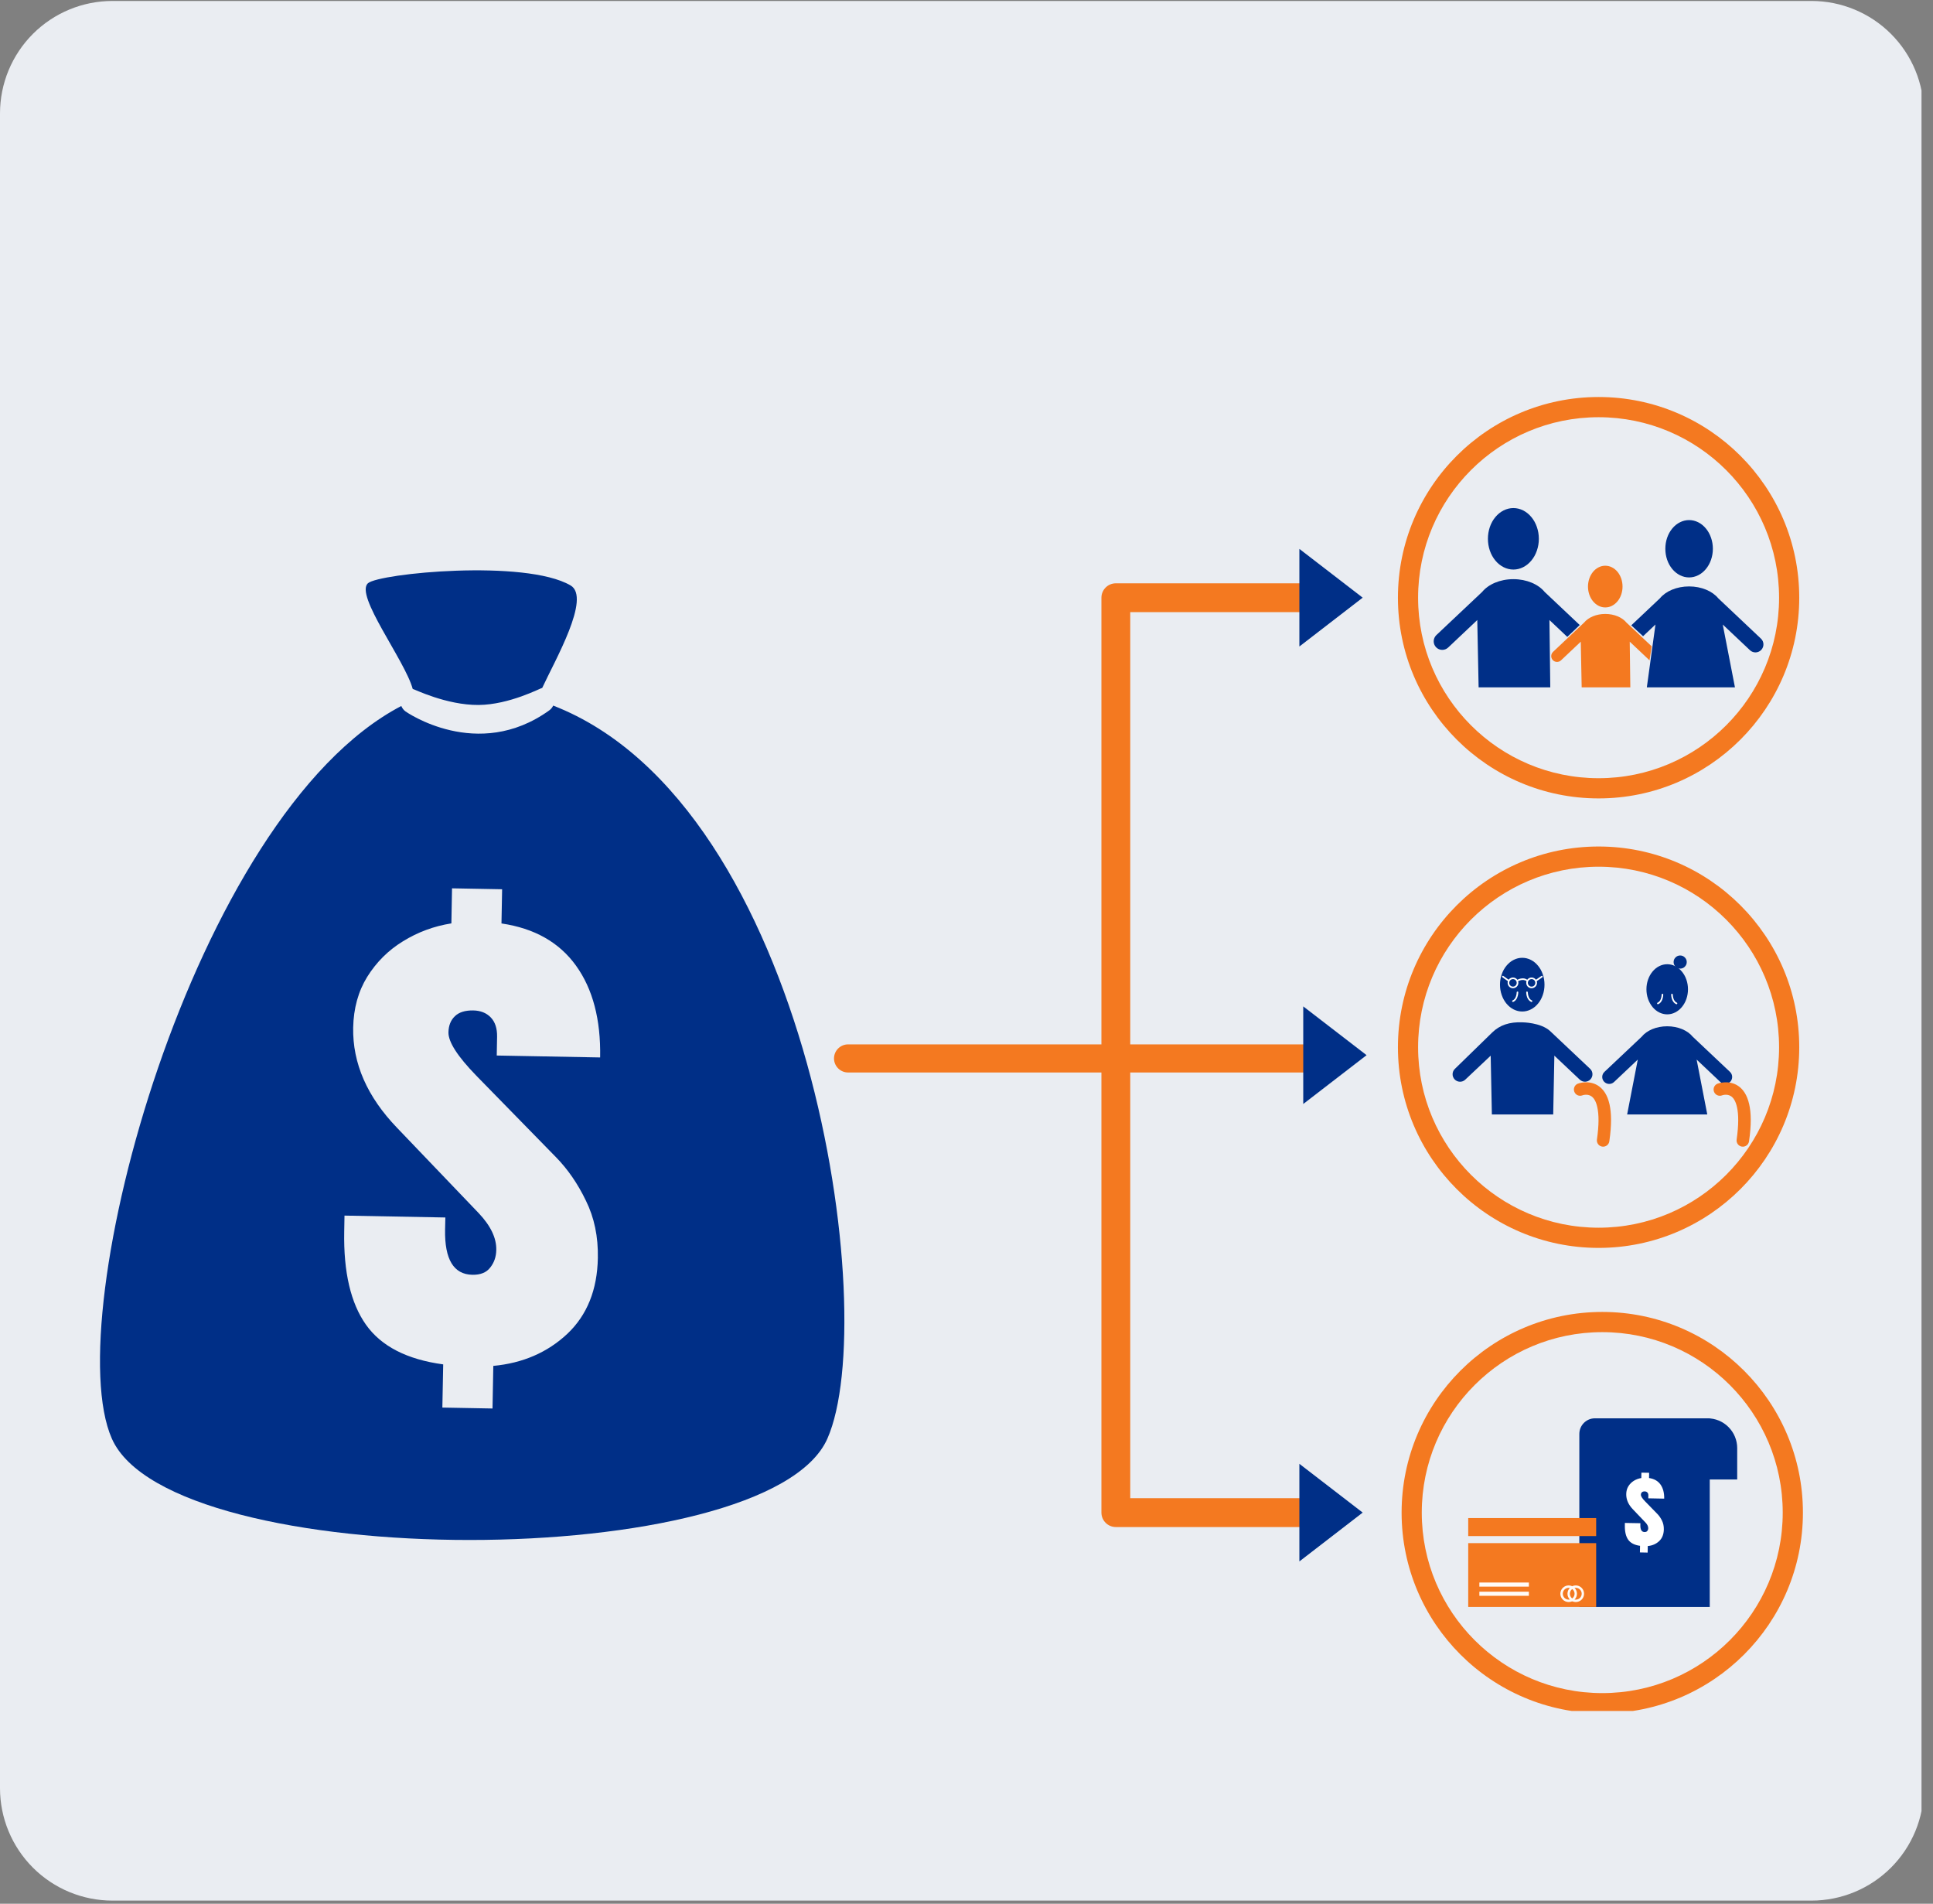 <svg xmlns="http://www.w3.org/2000/svg" xmlns:xlink="http://www.w3.org/1999/xlink" width="326" zoomAndPan="magnify" viewBox="0 0 244.5 240.75" height="321" preserveAspectRatio="xMidYMid meet"><rect x="0" y="0" width="244.5" height="240.75" fill="#808080" stroke="none"/><defs><clipPath id="9476ae25cc"><path d="M 0 0.121 L 243.988 0.121 L 243.988 240.355 L 0 240.355 Z M 0 0.121 " clip-rule="nonzero"></path></clipPath><clipPath id="3ae9c41d92"><path d="M 14.223 0.121 L 229.129 0.121 C 232.898 0.121 236.516 1.621 239.184 4.285 C 241.852 6.953 243.348 10.57 243.348 14.344 L 243.348 226.133 C 243.348 229.906 241.852 233.523 239.184 236.188 C 236.516 238.855 232.898 240.355 229.129 240.355 L 14.223 240.355 C 10.449 240.355 6.832 238.855 4.164 236.188 C 1.5 233.523 0 229.906 0 226.133 L 0 14.344 C 0 10.57 1.5 6.953 4.164 4.285 C 6.832 1.621 10.449 0.121 14.223 0.121 Z M 14.223 0.121 " clip-rule="nonzero"></path></clipPath><clipPath id="8161f6a2f5"><path d="M 176 50.211 L 228 50.211 L 228 101 L 176 101 Z M 176 50.211 " clip-rule="nonzero"></path></clipPath><clipPath id="db71f5993a"><path d="M 177 165 L 228.133 165 L 228.133 216.371 L 177 216.371 Z M 177 165 " clip-rule="nonzero"></path></clipPath><clipPath id="9d9eb7b6cf"><path d="M 191 125 L 193 125 L 193 127 L 191 127 Z M 191 125 " clip-rule="nonzero"></path></clipPath><clipPath id="ae72195875"><path d="M 189.73 124.523 C 189.73 123.586 190.004 122.785 190.555 122.121 C 191.105 121.457 191.77 121.125 192.547 121.125 C 193.324 121.125 193.984 121.457 194.535 122.121 C 195.086 122.785 195.359 123.586 195.359 124.523 C 195.359 125.461 195.086 126.262 194.535 126.926 C 193.984 127.586 193.324 127.918 192.547 127.918 C 191.77 127.918 191.105 127.586 190.555 126.926 C 190.004 126.262 189.73 125.461 189.73 124.523 Z M 189.73 124.523 " clip-rule="nonzero"></path></clipPath><clipPath id="705f929b0f"><path d="M 193 125 L 194 125 L 194 127 L 193 127 Z M 193 125 " clip-rule="nonzero"></path></clipPath><clipPath id="87e14b92a8"><path d="M 189.73 124.523 C 189.73 123.586 190.004 122.785 190.555 122.121 C 191.105 121.457 191.77 121.125 192.547 121.125 C 193.324 121.125 193.984 121.457 194.535 122.121 C 195.086 122.785 195.359 123.586 195.359 124.523 C 195.359 125.461 195.086 126.262 194.535 126.926 C 193.984 127.586 193.324 127.918 192.547 127.918 C 191.77 127.918 191.105 127.586 190.555 126.926 C 190.004 126.262 189.73 125.461 189.73 124.523 Z M 189.73 124.523 " clip-rule="nonzero"></path></clipPath><clipPath id="7a377b5ada"><path d="M 209 125 L 211 125 L 211 127 L 209 127 Z M 209 125 " clip-rule="nonzero"></path></clipPath><clipPath id="e1578512ef"><path d="M 208.254 125.105 C 208.254 124.23 208.512 123.484 209.023 122.867 C 209.539 122.246 210.156 121.938 210.883 121.938 C 211.605 121.938 212.227 122.246 212.738 122.867 C 213.25 123.484 213.508 124.23 213.508 125.105 C 213.508 125.98 213.25 126.73 212.738 127.348 C 212.227 127.965 211.605 128.277 210.883 128.277 C 210.156 128.277 209.539 127.965 209.023 127.348 C 208.512 126.73 208.254 125.98 208.254 125.105 Z M 208.254 125.105 " clip-rule="nonzero"></path></clipPath><clipPath id="23dd6cb509"><path d="M 211 125 L 213 125 L 213 127 L 211 127 Z M 211 125 " clip-rule="nonzero"></path></clipPath><clipPath id="9cf16f6a2d"><path d="M 208.254 125.105 C 208.254 124.23 208.512 123.484 209.023 122.867 C 209.539 122.246 210.156 121.938 210.883 121.938 C 211.605 121.938 212.227 122.246 212.738 122.867 C 213.25 123.484 213.508 124.23 213.508 125.105 C 213.508 125.98 213.25 126.73 212.738 127.348 C 212.227 127.965 211.605 128.277 210.883 128.277 C 210.156 128.277 209.539 127.965 209.023 127.348 C 208.512 126.73 208.254 125.98 208.254 125.105 Z M 208.254 125.105 " clip-rule="nonzero"></path></clipPath></defs><g clip-path="url(#9476ae25cc)"><g clip-path="url(#3ae9c41d92)"><path fill="#eaedf2" d="M 0 0.121 L 243.047 0.121 L 243.047 240.355 L 0 240.355 Z M 0 0.121 " fill-opacity="1" fill-rule="nonzero"></path></g></g><path fill="#002f87" d="M 69.973 89.23 C 102.449 101.855 111.52 166.375 104.656 181.926 C 97.113 199.023 21.68 199.023 14.145 181.926 C 7.355 166.539 24.363 103.074 50.758 89.281 C 50.871 89.551 51.051 89.797 51.305 89.977 C 51.305 89.977 60.379 96.375 69.473 89.836 C 69.695 89.672 69.867 89.465 69.973 89.23 Z M 55.953 178.004 L 62.297 178.121 L 62.398 172.734 C 66.117 172.387 69.234 171.039 71.746 168.691 C 74.258 166.32 75.547 163.117 75.621 159.086 C 75.672 156.398 75.172 153.984 74.109 151.836 C 73.078 149.691 71.812 147.859 70.328 146.344 L 60.254 136.039 C 57.883 133.598 56.699 131.77 56.723 130.547 C 56.742 129.691 57.012 129.012 57.539 128.512 C 58.055 128.008 58.832 127.766 59.859 127.781 C 60.789 127.801 61.527 128.094 62.078 128.668 C 62.625 129.238 62.891 130.051 62.875 131.102 L 62.832 133.484 L 75.91 133.727 C 76 128.938 74.98 125.07 72.863 122.125 C 70.746 119.176 67.602 117.395 63.43 116.781 L 63.512 112.457 L 57.176 112.34 L 57.094 116.773 C 54.887 117.121 52.84 117.879 50.961 119.043 C 49.105 120.18 47.605 121.68 46.445 123.539 C 45.312 125.375 44.723 127.516 44.672 129.957 C 44.59 134.477 46.445 138.703 50.23 142.633 L 60.551 153.418 C 62.059 155.012 62.809 156.562 62.773 158.078 C 62.758 158.934 62.504 159.676 62.004 160.301 C 61.527 160.926 60.773 161.23 59.746 161.211 C 57.383 161.168 56.23 159.266 56.297 155.504 L 56.332 153.965 L 43.574 153.727 L 43.539 155.742 C 43.441 160.871 44.363 164.801 46.289 167.523 C 48.219 170.246 51.469 171.922 56.059 172.543 Z M 52.203 87.125 C 51.223 83.512 44.836 75.246 46.547 73.754 C 47.973 72.504 66.426 70.691 72.164 74.031 C 74.801 75.562 70.18 83.535 68.586 86.992 C 68.43 86.988 64.465 89.117 60.543 89.152 C 56.438 89.184 52.355 87.125 52.203 87.125 Z M 52.203 87.125 " fill-opacity="1" fill-rule="evenodd"></path><path fill="#f47920" d="M 166.246 73.766 C 167.25 73.766 168.066 74.582 168.066 75.586 C 168.066 76.594 167.25 77.41 166.246 77.41 L 142.961 77.41 L 142.961 189.465 L 164.395 189.465 C 165.398 189.465 166.215 190.285 166.215 191.289 C 166.215 192.297 165.398 193.113 164.395 193.113 L 141.141 193.113 C 140.133 193.113 139.316 192.297 139.316 191.289 L 139.316 75.586 C 139.316 74.582 140.133 73.766 141.141 73.766 Z M 166.246 73.766 " fill-opacity="1" fill-rule="evenodd"></path><path fill="#f47920" d="M 107.273 135.629 C 106.293 135.629 105.492 134.832 105.492 133.852 C 105.492 132.871 106.293 132.074 107.273 132.074 L 166.734 132.074 C 167.719 132.074 168.512 132.871 168.512 133.852 C 168.512 134.832 167.719 135.629 166.734 135.629 Z M 107.273 135.629 " fill-opacity="1" fill-rule="evenodd"></path><path fill="#002f87" d="M 194.645 68.141 C 194.645 68.652 194.562 69.148 194.398 69.625 C 194.234 70.102 194.004 70.523 193.699 70.887 C 193.398 71.25 193.051 71.531 192.656 71.73 C 192.262 71.926 191.852 72.027 191.422 72.027 C 190.996 72.027 190.586 71.926 190.191 71.73 C 189.797 71.531 189.445 71.25 189.145 70.887 C 188.844 70.523 188.609 70.102 188.445 69.625 C 188.285 69.148 188.203 68.652 188.203 68.141 C 188.203 67.625 188.285 67.129 188.445 66.652 C 188.609 66.176 188.844 65.754 189.145 65.391 C 189.445 65.027 189.797 64.746 190.191 64.547 C 190.586 64.352 190.996 64.25 191.422 64.25 C 191.852 64.25 192.262 64.352 192.656 64.547 C 193.051 64.746 193.398 65.027 193.699 65.391 C 194.004 65.754 194.234 66.176 194.398 66.652 C 194.562 67.129 194.645 67.625 194.645 68.141 Z M 194.645 68.141 " fill-opacity="1" fill-rule="nonzero"></path><path fill="#002f87" d="M 198.242 80.543 L 195.984 78.41 L 196.09 86.922 L 187.027 86.922 L 186.859 78.539 C 186.859 78.496 186.859 78.453 186.863 78.406 L 186.859 78.41 L 183.172 81.891 C 182.734 82.301 182.051 82.281 181.641 81.848 C 181.227 81.41 181.25 80.727 181.684 80.312 L 187.469 74.859 C 188.258 73.895 189.73 73.242 191.422 73.242 C 193.113 73.242 194.59 73.895 195.379 74.859 L 199.816 79.043 " fill-opacity="1" fill-rule="evenodd"></path><path fill="#002f87" d="M 216.656 69.398 C 216.656 69.879 216.578 70.34 216.426 70.785 C 216.273 71.23 216.055 71.621 215.773 71.961 C 215.492 72.301 215.168 72.562 214.801 72.746 C 214.43 72.93 214.047 73.023 213.648 73.023 C 213.25 73.023 212.867 72.93 212.5 72.746 C 212.129 72.562 211.805 72.301 211.523 71.961 C 211.242 71.621 211.023 71.23 210.871 70.785 C 210.719 70.34 210.645 69.879 210.645 69.398 C 210.645 68.914 210.719 68.453 210.871 68.008 C 211.023 67.562 211.242 67.172 211.523 66.832 C 211.805 66.492 212.129 66.23 212.5 66.047 C 212.867 65.863 213.25 65.77 213.648 65.77 C 214.047 65.77 214.43 65.863 214.801 66.047 C 215.168 66.23 215.492 66.492 215.773 66.832 C 216.055 67.172 216.273 67.562 216.426 68.008 C 216.578 68.453 216.656 68.914 216.656 69.398 Z M 216.656 69.398 " fill-opacity="1" fill-rule="nonzero"></path><path fill="#002f87" d="M 206.336 79.082 L 209.957 75.664 C 210.695 74.766 212.07 74.16 213.648 74.16 C 215.227 74.16 216.605 74.766 217.34 75.664 L 222.734 80.758 C 223.145 81.141 223.16 81.781 222.777 82.188 C 222.395 82.594 221.754 82.613 221.348 82.227 L 217.906 78.98 L 219.449 86.922 L 208.305 86.922 C 208.305 86.922 209.391 79.02 209.395 78.977 L 209.391 78.98 L 207.828 80.457 " fill-opacity="1" fill-rule="evenodd"></path><path fill="#f47920" d="M 205.23 74.18 C 205.23 74.527 205.176 74.863 205.066 75.188 C 204.953 75.512 204.797 75.797 204.594 76.043 C 204.387 76.289 204.152 76.48 203.883 76.617 C 203.617 76.75 203.336 76.816 203.047 76.816 C 202.758 76.816 202.477 76.75 202.211 76.617 C 201.941 76.48 201.707 76.289 201.5 76.043 C 201.297 75.797 201.137 75.512 201.027 75.188 C 200.918 74.863 200.859 74.527 200.859 74.18 C 200.859 73.828 200.918 73.492 201.027 73.168 C 201.137 72.848 201.297 72.562 201.5 72.312 C 201.707 72.066 201.941 71.875 202.211 71.742 C 202.477 71.609 202.758 71.543 203.047 71.543 C 203.336 71.543 203.617 71.609 203.883 71.742 C 204.152 71.875 204.387 72.066 204.594 72.312 C 204.797 72.562 204.953 72.848 205.066 73.168 C 205.176 73.492 205.23 73.828 205.23 74.18 Z M 205.23 74.18 " fill-opacity="1" fill-rule="nonzero"></path><path fill="#f47920" d="M 208.645 83.508 L 206.141 81.148 L 206.215 86.922 L 200.062 86.922 L 199.949 81.234 C 199.949 81.207 199.949 81.176 199.953 81.145 L 199.949 81.148 L 197.449 83.508 C 197.152 83.789 196.688 83.773 196.41 83.48 C 196.129 83.184 196.145 82.719 196.438 82.438 L 200.363 78.738 C 200.898 78.082 201.898 77.641 203.047 77.641 C 204.195 77.641 205.195 78.082 205.73 78.738 L 208.918 81.738 " fill-opacity="1" fill-rule="evenodd"></path><g clip-path="url(#8161f6a2f5)"><path fill="#f47920" d="M 202.203 50.207 C 216.207 50.207 227.582 61.578 227.582 75.59 C 227.582 89.594 216.207 100.969 202.203 100.969 C 188.195 100.969 176.82 89.594 176.82 75.59 C 176.82 61.578 188.195 50.207 202.203 50.207 Z M 202.203 52.762 C 189.602 52.762 179.371 62.988 179.371 75.59 C 179.371 88.188 189.602 98.414 202.203 98.414 C 214.801 98.414 225.031 88.188 225.031 75.59 C 225.031 62.988 214.801 52.762 202.203 52.762 Z M 202.203 52.762 " fill-opacity="1" fill-rule="evenodd"></path></g><path fill="#f47920" d="M 202.203 107.051 C 216.207 107.051 227.582 118.426 227.582 132.434 C 227.582 146.441 216.207 157.812 202.203 157.812 C 188.195 157.812 176.82 146.441 176.82 132.434 C 176.82 118.426 188.195 107.051 202.203 107.051 Z M 202.203 109.605 C 189.602 109.605 179.371 119.836 179.371 132.434 C 179.371 145.031 189.602 155.258 202.203 155.258 C 214.801 155.258 225.031 145.031 225.031 132.434 C 225.031 119.836 214.801 109.605 202.203 109.605 Z M 202.203 109.605 " fill-opacity="1" fill-rule="evenodd"></path><g clip-path="url(#db71f5993a)"><path fill="#f47920" d="M 202.668 165.91 C 216.672 165.91 228.047 177.281 228.047 191.289 C 228.047 205.297 216.672 216.668 202.668 216.668 C 188.656 216.668 177.285 205.297 177.285 191.289 C 177.285 177.281 188.656 165.91 202.668 165.91 Z M 202.668 168.465 C 190.066 168.465 179.836 178.691 179.836 191.289 C 179.836 203.887 190.066 214.113 202.668 214.113 C 215.266 214.113 225.492 203.887 225.492 191.289 C 225.492 178.691 215.266 168.465 202.668 168.465 Z M 202.668 168.465 " fill-opacity="1" fill-rule="evenodd"></path></g><path fill="#002f87" d="M 195.359 124.523 C 195.359 124.973 195.289 125.406 195.145 125.824 C 195.004 126.238 194.801 126.605 194.535 126.926 C 194.273 127.242 193.969 127.488 193.621 127.66 C 193.277 127.832 192.918 127.918 192.547 127.918 C 192.172 127.918 191.812 127.832 191.469 127.66 C 191.125 127.488 190.82 127.242 190.555 126.926 C 190.289 126.605 190.086 126.238 189.945 125.824 C 189.801 125.406 189.73 124.973 189.73 124.523 C 189.73 124.07 189.801 123.641 189.945 123.223 C 190.086 122.805 190.289 122.438 190.555 122.121 C 190.82 121.801 191.125 121.555 191.469 121.383 C 191.812 121.211 192.172 121.125 192.547 121.125 C 192.918 121.125 193.277 121.211 193.621 121.383 C 193.969 121.555 194.273 121.801 194.535 122.121 C 194.801 122.438 195.004 122.805 195.145 123.223 C 195.289 123.641 195.359 124.07 195.359 124.523 Z M 195.359 124.523 " fill-opacity="1" fill-rule="nonzero"></path><g clip-path="url(#9d9eb7b6cf)"><g clip-path="url(#ae72195875)"><path fill="#ffffff" d="M 191.84 125.492 C 191.84 125.434 191.891 125.391 191.949 125.391 C 192 125.391 192.051 125.438 192.043 125.492 C 192.043 125.492 192.043 125.828 191.91 126.152 C 191.816 126.375 191.664 126.594 191.41 126.703 C 191.359 126.727 191.301 126.703 191.277 126.648 C 191.25 126.598 191.277 126.539 191.328 126.516 C 191.523 126.43 191.648 126.254 191.723 126.074 C 191.84 125.785 191.84 125.492 191.84 125.492 Z M 191.84 125.492 " fill-opacity="1" fill-rule="evenodd"></path></g></g><g clip-path="url(#705f929b0f)"><g clip-path="url(#87e14b92a8)"><path fill="#ffffff" d="M 193.047 125.492 C 193.039 125.438 193.09 125.391 193.141 125.391 C 193.199 125.391 193.25 125.434 193.25 125.492 C 193.25 125.492 193.25 125.785 193.367 126.074 C 193.438 126.254 193.562 126.43 193.762 126.516 C 193.812 126.539 193.84 126.598 193.812 126.648 C 193.789 126.703 193.73 126.727 193.68 126.703 C 193.426 126.594 193.273 126.375 193.176 126.152 C 193.047 125.828 193.047 125.492 193.047 125.492 Z M 193.047 125.492 " fill-opacity="1" fill-rule="evenodd"></path></g></g><path fill="#002f87" d="M 196.461 140.938 L 188.703 140.938 L 188.555 133.609 C 188.555 133.574 188.555 133.535 188.559 133.496 L 188.555 133.5 L 185.332 136.539 C 184.953 136.898 184.352 136.883 183.992 136.5 C 183.633 136.121 183.652 135.52 184.031 135.164 L 188.738 130.578 C 189.703 129.625 190.957 129.223 192.543 129.285 C 192.555 129.285 194.895 129.297 196.074 130.395 L 201.129 135.164 C 201.512 135.52 201.527 136.121 201.168 136.5 C 200.809 136.883 200.211 136.898 199.828 136.539 L 196.605 133.5 L 196.605 133.496 C 196.605 133.535 196.605 133.574 196.605 133.609 Z M 196.461 140.938 " fill-opacity="1" fill-rule="evenodd"></path><path fill="#002f87" d="M 213.508 125.105 C 213.508 125.527 213.441 125.93 213.309 126.32 C 213.176 126.707 212.984 127.051 212.738 127.348 C 212.492 127.645 212.207 127.875 211.887 128.035 C 211.566 128.195 211.23 128.277 210.883 128.277 C 210.535 128.277 210.199 128.195 209.875 128.035 C 209.555 127.875 209.27 127.645 209.023 127.348 C 208.777 127.051 208.59 126.707 208.453 126.32 C 208.32 125.93 208.254 125.527 208.254 125.105 C 208.254 124.688 208.32 124.281 208.453 123.895 C 208.59 123.504 208.777 123.164 209.023 122.867 C 209.27 122.566 209.555 122.34 209.875 122.18 C 210.199 122.016 210.535 121.938 210.883 121.938 C 211.23 121.938 211.566 122.016 211.887 122.18 C 212.207 122.34 212.492 122.566 212.738 122.867 C 212.984 123.164 213.176 123.504 213.309 123.895 C 213.441 124.281 213.508 124.688 213.508 125.105 Z M 213.508 125.105 " fill-opacity="1" fill-rule="nonzero"></path><g clip-path="url(#7a377b5ada)"><g clip-path="url(#e1578512ef)"><path fill="#ffffff" d="M 210.176 125.777 C 210.176 125.719 210.227 125.676 210.285 125.676 C 210.336 125.676 210.387 125.723 210.379 125.781 C 210.379 125.781 210.379 126.113 210.246 126.438 C 210.152 126.664 210 126.883 209.742 126.988 C 209.691 127.012 209.633 126.988 209.613 126.934 C 209.582 126.883 209.613 126.824 209.664 126.801 C 209.859 126.715 209.984 126.539 210.059 126.359 C 210.176 126.074 210.176 125.777 210.176 125.777 Z M 210.176 125.777 " fill-opacity="1" fill-rule="evenodd"></path></g></g><g clip-path="url(#23dd6cb509)"><g clip-path="url(#9cf16f6a2d)"><path fill="#ffffff" d="M 211.383 125.781 C 211.375 125.723 211.426 125.676 211.477 125.676 C 211.535 125.676 211.586 125.719 211.586 125.777 C 211.586 125.777 211.586 126.074 211.703 126.359 C 211.777 126.539 211.902 126.715 212.098 126.801 C 212.148 126.824 212.176 126.883 212.148 126.934 C 212.125 126.988 212.066 127.012 212.016 126.988 C 211.762 126.883 211.609 126.664 211.516 126.438 C 211.383 126.113 211.383 125.781 211.383 125.781 Z M 211.383 125.781 " fill-opacity="1" fill-rule="evenodd"></path></g></g><path fill="#002f87" d="M 210.879 129.785 C 212.258 129.785 213.461 130.312 214.105 131.102 L 218.82 135.551 C 219.176 135.883 219.191 136.445 218.859 136.797 C 218.523 137.152 217.965 137.172 217.609 136.836 L 214.602 133.996 L 215.949 140.938 L 205.812 140.938 L 207.16 133.996 L 204.152 136.836 C 203.797 137.172 203.238 137.152 202.902 136.797 C 202.566 136.445 202.586 135.883 202.941 135.551 L 207.656 131.102 C 208.297 130.312 209.5 129.785 210.879 129.785 Z M 210.879 129.785 " fill-opacity="1" fill-rule="evenodd"></path><path fill="#f47920" d="M 200.156 138.52 C 199.742 138.68 199.285 138.473 199.133 138.066 C 198.973 137.656 199.176 137.195 199.586 137.039 C 199.586 137.039 201 136.5 202.215 137.348 C 202.77 137.734 203.312 138.418 203.586 139.664 C 203.82 140.707 203.871 142.203 203.559 144.332 C 203.496 144.766 203.094 145.066 202.66 145.004 C 202.227 144.941 201.93 144.539 201.992 144.105 C 202.262 142.234 202.242 140.926 202.035 140.008 C 201.879 139.297 201.621 138.871 201.305 138.648 C 200.777 138.277 200.156 138.52 200.156 138.52 Z M 200.156 138.52 " fill-opacity="1" fill-rule="evenodd"></path><path fill="#f47920" d="M 217.828 138.52 C 217.414 138.68 216.957 138.473 216.801 138.066 C 216.645 137.656 216.848 137.195 217.254 137.039 C 217.254 137.039 218.668 136.5 219.887 137.348 C 220.441 137.734 220.98 138.418 221.254 139.664 C 221.492 140.707 221.543 142.203 221.23 144.332 C 221.168 144.766 220.766 145.066 220.332 145.004 C 219.898 144.941 219.598 144.539 219.664 144.105 C 219.93 142.234 219.91 140.926 219.707 140.008 C 219.547 139.297 219.293 138.871 218.977 138.648 C 218.445 138.277 217.828 138.52 217.828 138.52 Z M 217.828 138.52 " fill-opacity="1" fill-rule="evenodd"></path><path fill="#002f87" d="M 213.352 121.664 C 213.352 121.895 213.27 122.09 213.105 122.25 C 212.945 122.414 212.75 122.492 212.52 122.492 C 212.293 122.492 212.098 122.414 211.934 122.25 C 211.773 122.09 211.691 121.895 211.691 121.664 C 211.691 121.434 211.773 121.238 211.934 121.078 C 212.098 120.914 212.293 120.832 212.52 120.832 C 212.75 120.832 212.945 120.914 213.105 121.078 C 213.27 121.238 213.352 121.434 213.352 121.664 Z M 213.352 121.664 " fill-opacity="1" fill-rule="nonzero"></path><path fill="#ffffff" d="M 190.73 124.082 L 190.039 123.59 C 189.992 123.555 189.977 123.492 190.012 123.445 C 190.047 123.398 190.109 123.391 190.156 123.422 L 190.82 123.898 C 190.945 123.727 191.148 123.617 191.371 123.617 C 191.602 123.617 191.801 123.73 191.93 123.902 C 192.004 123.859 192.227 123.754 192.5 123.73 C 192.715 123.707 192.961 123.742 193.176 123.898 C 193.301 123.727 193.504 123.617 193.727 123.617 C 193.957 123.617 194.156 123.727 194.277 123.898 L 194.973 123.422 C 195.016 123.391 195.086 123.398 195.113 123.445 C 195.148 123.492 195.133 123.559 195.086 123.59 L 194.375 124.082 C 194.395 124.148 194.41 124.219 194.41 124.293 C 194.41 124.668 194.102 124.973 193.727 124.973 C 193.348 124.973 193.051 124.668 193.051 124.293 C 193.051 124.219 193.062 124.148 193.086 124.082 C 192.855 123.906 192.59 123.91 192.383 123.953 C 192.207 123.992 192.066 124.059 192.02 124.086 C 192.039 124.152 192.055 124.223 192.055 124.293 C 192.055 124.668 191.746 124.973 191.371 124.973 C 191 124.973 190.695 124.668 190.695 124.293 C 190.695 124.219 190.707 124.148 190.73 124.082 Z M 193.727 123.82 C 193.469 123.82 193.254 124.031 193.254 124.293 C 193.254 124.555 193.469 124.77 193.727 124.77 C 193.992 124.77 194.199 124.555 194.199 124.293 C 194.199 124.031 193.992 123.82 193.727 123.82 Z M 191.371 123.82 C 191.113 123.82 190.898 124.031 190.898 124.293 C 190.898 124.555 191.113 124.77 191.371 124.77 C 191.637 124.77 191.844 124.555 191.844 124.293 C 191.844 124.031 191.637 123.82 191.371 123.82 Z M 191.371 123.82 " fill-opacity="1" fill-rule="evenodd"></path><path fill="#002f87" d="M 215.965 179.363 C 216.973 179.363 217.922 179.758 218.629 180.465 C 219.336 181.172 219.734 182.129 219.734 183.129 L 219.734 187.098 L 215.965 187.098 Z M 215.965 179.363 " fill-opacity="1" fill-rule="evenodd"></path><path fill="#002f87" d="M 216.262 179.363 L 216.262 203.219 L 199.766 203.219 C 199.766 203.219 199.766 187.066 199.766 181.344 C 199.766 180.246 200.652 179.363 201.738 179.363 Z M 216.262 179.363 " fill-opacity="1" fill-rule="evenodd"></path><path fill="#ffffff" d="M 207.43 196.324 L 207.445 195.488 C 206.742 195.391 206.242 195.133 205.945 194.715 C 205.652 194.297 205.508 193.691 205.523 192.902 L 205.527 192.594 L 207.488 192.629 L 207.484 192.867 C 207.473 193.445 207.648 193.738 208.016 193.746 C 208.172 193.746 208.289 193.703 208.363 193.605 C 208.438 193.508 208.48 193.395 208.48 193.262 C 208.484 193.031 208.371 192.793 208.141 192.547 L 206.555 190.887 C 205.969 190.285 205.684 189.637 205.699 188.941 C 205.703 188.562 205.797 188.234 205.969 187.953 C 206.148 187.668 206.379 187.438 206.664 187.262 C 206.953 187.082 207.27 186.969 207.605 186.914 L 207.617 186.234 L 208.594 186.25 L 208.582 186.914 C 209.223 187.008 209.707 187.281 210.031 187.734 C 210.355 188.188 210.512 188.785 210.5 189.52 L 208.488 189.48 L 208.496 189.117 C 208.5 188.953 208.457 188.828 208.371 188.742 C 208.285 188.656 208.176 188.609 208.031 188.605 C 207.875 188.605 207.754 188.641 207.676 188.719 C 207.594 188.797 207.555 188.898 207.551 189.031 C 207.547 189.219 207.727 189.5 208.094 189.875 L 209.641 191.461 C 209.867 191.691 210.062 191.977 210.223 192.305 C 210.383 192.633 210.461 193.004 210.453 193.418 C 210.441 194.039 210.246 194.531 209.859 194.895 C 209.473 195.254 208.992 195.465 208.422 195.516 L 208.406 196.344 Z M 207.43 196.324 " fill-opacity="1" fill-rule="nonzero"></path><path fill="#f47920" d="M 185.711 194.254 L 185.711 191.977 L 201.895 191.977 L 201.895 194.254 Z M 201.895 195.148 L 201.895 203.219 L 185.711 203.219 L 185.711 195.148 Z M 201.895 195.148 " fill-opacity="1" fill-rule="evenodd"></path><path fill="#fffbf7" d="M 198.414 200.496 C 198.996 200.496 199.465 200.969 199.465 201.547 C 199.465 202.125 198.996 202.598 198.414 202.598 C 197.84 202.598 197.363 202.125 197.363 201.547 C 197.363 200.969 197.84 200.496 198.414 200.496 Z M 198.414 200.801 C 198.008 200.801 197.672 201.137 197.672 201.547 C 197.672 201.957 198.008 202.293 198.414 202.293 C 198.828 202.293 199.164 201.957 199.164 201.547 C 199.164 201.137 198.828 200.801 198.414 200.801 Z M 198.414 200.801 " fill-opacity="1" fill-rule="evenodd"></path><path fill="#fffbf7" d="M 199.312 200.496 C 199.898 200.496 200.363 200.969 200.363 201.547 C 200.363 202.125 199.898 202.598 199.312 202.598 C 198.738 202.598 198.266 202.125 198.266 201.547 C 198.266 200.969 198.738 200.496 199.312 200.496 Z M 199.312 200.801 C 198.906 200.801 198.57 201.137 198.57 201.547 C 198.57 201.957 198.906 202.293 199.312 202.293 C 199.73 202.293 200.066 201.957 200.066 201.547 C 200.066 201.137 199.73 200.801 199.312 200.801 Z M 199.312 200.801 " fill-opacity="1" fill-rule="evenodd"></path><path fill="#fffbf7" d="M 187.121 200.129 L 193.383 200.129 L 193.383 200.648 L 187.121 200.648 Z M 187.121 200.129 " fill-opacity="1" fill-rule="evenodd"></path><path fill="#fffbf7" d="M 187.121 201.289 L 193.383 201.289 L 193.383 201.809 L 187.121 201.809 Z M 187.121 201.289 " fill-opacity="1" fill-rule="evenodd"></path><path fill="#002f87" d="M 172.363 75.582 L 164.355 81.758 L 164.355 69.414 Z M 172.363 75.582 " fill-opacity="1" fill-rule="evenodd"></path><path fill="#002f87" d="M 172.855 133.438 L 164.844 139.613 L 164.844 127.27 Z M 172.855 133.438 " fill-opacity="1" fill-rule="evenodd"></path><path fill="#002f87" d="M 172.363 191.285 L 164.355 197.461 L 164.355 185.117 Z M 172.363 191.285 " fill-opacity="1" fill-rule="evenodd"></path></svg>